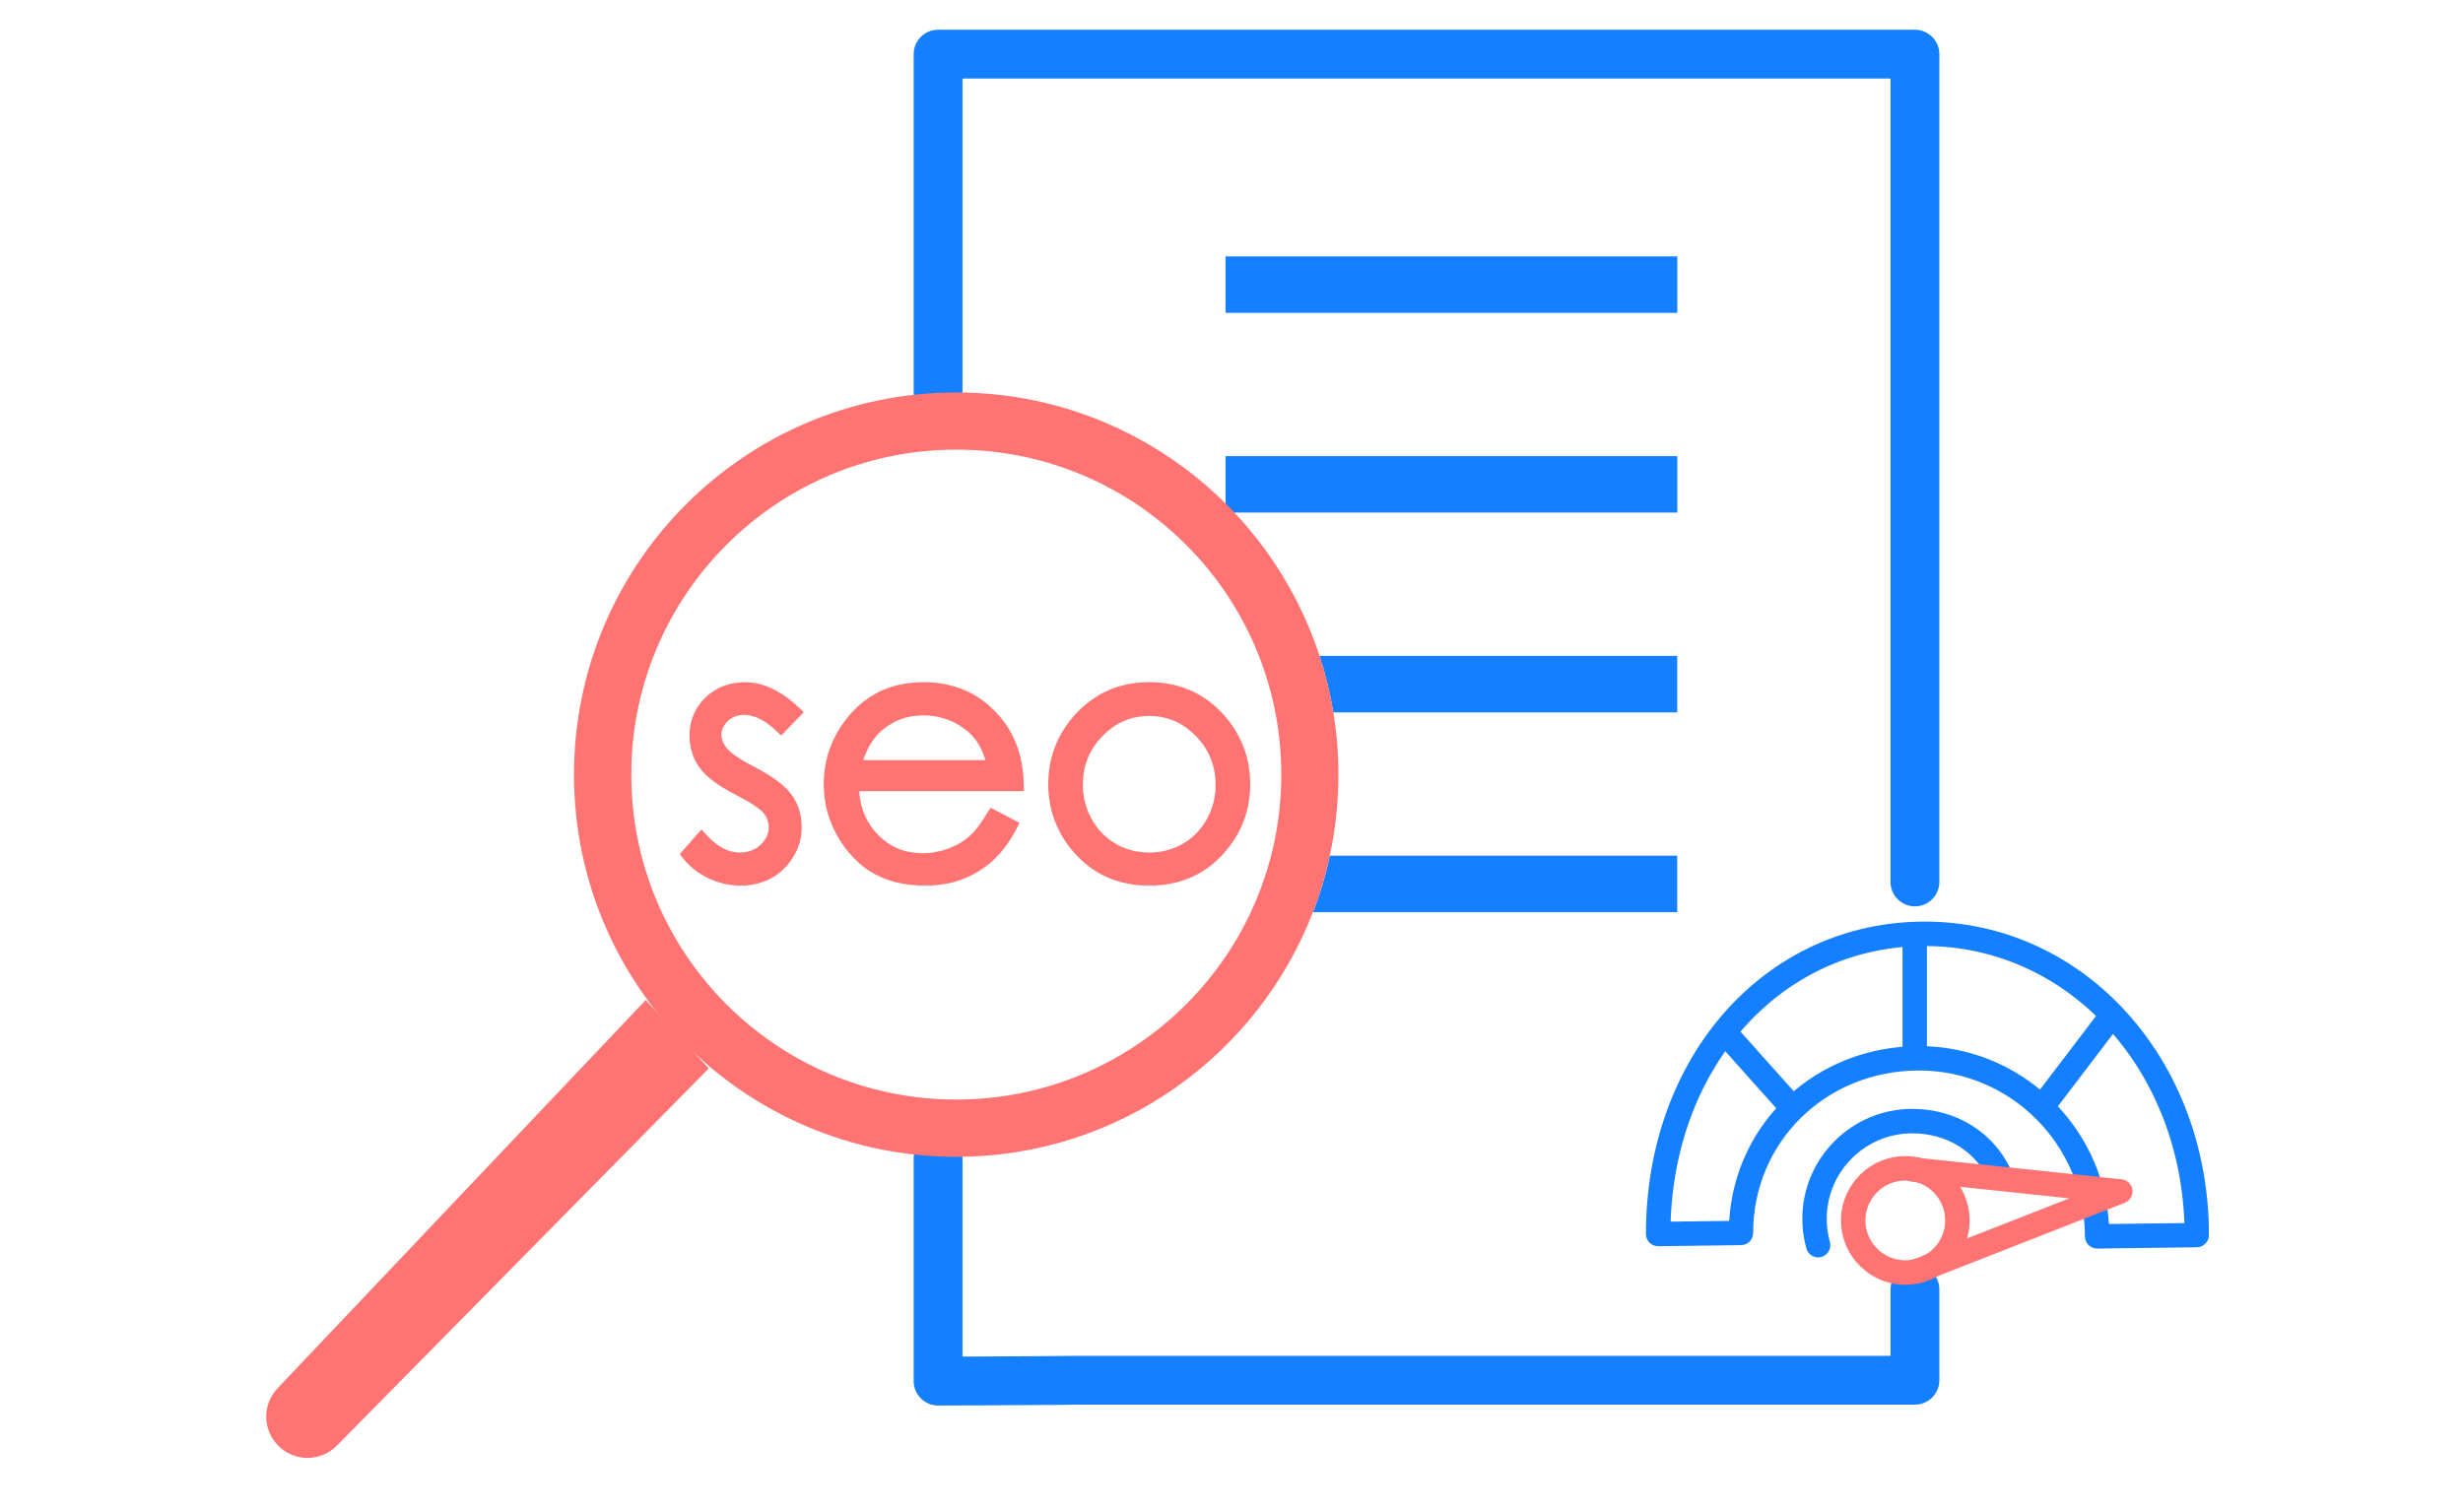 <svg xmlns="http://www.w3.org/2000/svg" xmlns:xlink="http://www.w3.org/1999/xlink" x="0px" y="0px" viewBox="0 0 504.4 309.71" style="enable-background:new 0 0 504.4 309.71;" xml:space="preserve">
<style type="text/css">
	.st0{display:none;}
	.st1{display:inline;fill:#26324F;}
	.st2{opacity:0.32;fill:#FF9C97;}
	.st3{fill:#FF9C97;}
	.st4{fill:none;stroke:#FF9C97;stroke-width:1.712;stroke-miterlimit:10;}
	.st5{fill:#D0D2D4;}
	.st6{opacity:0.32;}
	.st7{fill:#FDC31C;}
	.st8{fill:#FFFFFF;}
	.st9{fill:none;stroke:#FFFFFF;stroke-width:1.121;stroke-miterlimit:10;}
	.st10{fill:none;stroke:#FF9C97;stroke-width:1.543;stroke-miterlimit:10;}
	.st11{fill:#FF7372;}
	.st12{fill:none;stroke:#272E45;stroke-width:13.86;stroke-miterlimit:10;}
	.st13{fill:#272E45;}
	.st14{fill:#FE4930;}
	.st15{fill:#8EA5AF;}
	.st16{fill:none;stroke:#FFAAA3;stroke-width:1.386;stroke-miterlimit:10;}
	.st17{fill:none;stroke:#606060;stroke-width:3.74;stroke-miterlimit:10;}
	.st18{fill:#FF9388;}
	.st19{fill:none;stroke:#272E45;stroke-width:1.246;stroke-miterlimit:10;}
	.st20{fill:#FFAAA3;}
	.st21{fill:none;stroke:#272E45;stroke-width:3.74;stroke-miterlimit:10;}
	.st22{fill:#0D0F16;}
	.st23{fill:#9B9B9B;}
	.st24{fill:#CC7D79;}
	.st25{fill:#B52424;}
	.st26{fill:#FF9695;}
	.st27{fill:none;stroke:#272E45;stroke-width:12.116;stroke-miterlimit:10;}
	.st28{fill:none;stroke:#D0D2D4;stroke-width:3.938;stroke-miterlimit:10;}
	.st29{fill:#010102;}
	.st30{fill:#D38581;}
	.st31{fill:none;stroke:#272E45;stroke-width:1.276;stroke-miterlimit:10;}
	.st32{fill:none;stroke:#272E45;stroke-width:12.187;stroke-miterlimit:10;}
	.st33{fill:#CC2F1F;}
	.st34{fill:none;stroke:#272E45;stroke-width:1.183;stroke-miterlimit:10;}
	.st35{fill:#999999;}
	.st36{fill:none;stroke:#272E45;stroke-width:1.138;stroke-miterlimit:10;}
	.st37{fill:none;stroke:#FF9C97;stroke-width:1.138;stroke-miterlimit:10;}
	.st38{fill:#DD3128;}
	.st39{fill:#A3A3A3;}
	.st40{fill:none;stroke:#000000;stroke-width:1.383;stroke-miterlimit:10;}
	.st41{fill:#EF8C89;}
	.st42{fill:#3F3F3F;}
	.st43{fill:#636363;}
	.st44{fill:#171C2B;}
	.st45{fill:#919191;}
	.st46{fill:none;stroke:#FE4930;stroke-width:5.064;stroke-miterlimit:10;}
	.st47{opacity:0.5;fill:#FE4930;}
	.st48{opacity:0.7;fill:#FE4930;}
	.st49{opacity:0.3;fill:#FF9C97;}
	.st50{opacity:0.1;fill:#FF9C97;}
	.st51{fill:none;stroke:#FF9C97;stroke-width:1.266;stroke-miterlimit:10;}
	.st52{fill:none;stroke:#272E45;stroke-width:1.266;stroke-miterlimit:10;}
	.st53{fill:none;stroke:#D0D2D4;stroke-miterlimit:10;}
	.st54{fill:none;stroke:#000000;stroke-miterlimit:10;}
	.st55{fill:none;stroke:#000000;stroke-width:0.952;stroke-miterlimit:10;}
	.st56{fill:none;}
	.st57{fill:none;stroke:#FFFFFF;stroke-width:4;stroke-miterlimit:10;}
	.st58{fill:#E83E2D;}
	.st59{fill:#26324F;}
	.st60{fill:#EDEDED;}
	.st61{fill:#77D663;}
	.st62{fill:none;stroke:#FFFFFF;stroke-miterlimit:10;}
	.st63{fill:#647A82;}
	.st64{fill:none;stroke:#FFFFFF;stroke-width:1.259;stroke-miterlimit:10;}
	.st65{fill:#E53B29;}
	.st66{fill:none;stroke:#000000;stroke-linecap:round;stroke-linejoin:round;stroke-miterlimit:10;}
	.st67{fill:none;stroke:#26324F;stroke-width:2;stroke-linecap:round;stroke-linejoin:round;stroke-miterlimit:10;}
	.st68{fill:none;stroke:#D3837F;stroke-width:1.332;stroke-miterlimit:10;}
	.st69{fill:none;stroke:#272E45;stroke-width:2;stroke-miterlimit:10;}
	.st70{fill:none;stroke:#272E45;stroke-miterlimit:10;}
	.st71{fill:#FFFFFF;stroke:#FE4930;stroke-width:1.238;stroke-miterlimit:10;}
	.st72{fill:none;stroke:#000000;stroke-width:1.172;stroke-miterlimit:10;}
	.st73{fill:none;stroke:#000000;stroke-width:1.296;stroke-miterlimit:10;}
	.st74{fill:none;stroke:#000000;stroke-width:1.299;stroke-miterlimit:10;}
	.st75{fill:none;stroke:#000000;stroke-width:0.83;stroke-miterlimit:10;}
	.st76{fill:none;stroke:#000000;stroke-width:0.9;stroke-miterlimit:10;}
	.st77{fill:none;stroke:#000000;stroke-width:0.9;stroke-linecap:round;stroke-linejoin:round;stroke-miterlimit:10;}
	.st78{fill:none;stroke:#000000;stroke-width:1.676;stroke-miterlimit:10;}
	.st79{fill:none;stroke:#000000;stroke-width:3;stroke-miterlimit:10;}
	.st80{fill:#DCF3FF;}
	.st81{fill:none;stroke:#26324F;stroke-width:1.858;stroke-linecap:round;stroke-linejoin:round;stroke-miterlimit:10;}
	.st82{fill:none;stroke:#FE4930;stroke-width:4.495;stroke-linecap:round;stroke-miterlimit:10;}
	.st83{fill:none;stroke:#000000;stroke-width:1.124;stroke-miterlimit:10;}
	.st84{fill:none;stroke:#000000;stroke-width:0.867;stroke-miterlimit:10;}
	.st85{fill:none;stroke:#000000;stroke-width:0.738;stroke-miterlimit:10;}
	.st86{fill:none;stroke:#000000;stroke-width:1.115;stroke-miterlimit:10;}
	.st87{fill:none;stroke:#272E45;stroke-width:1.115;stroke-miterlimit:10;}
	.st88{fill:none;stroke:#FE4930;stroke-width:1.238;stroke-miterlimit:10;}
	.st89{fill:none;stroke:#FFFFFF;stroke-width:1.316;stroke-miterlimit:10;}
	.st90{fill:#F6F9FE;}
	.st91{fill:none;stroke:#272E45;stroke-width:3;stroke-miterlimit:10;}
	.st92{fill:#090B11;}
	.st93{fill:#BBBBBC;}
	.st94{fill:none;stroke:#959EB1;stroke-width:2.976;stroke-miterlimit:10;}
	.st95{fill:#959EB1;}
	.st96{fill:#1B253A;}
	.st97{fill:none;stroke:#959EB1;stroke-width:1.16;stroke-miterlimit:10;}
	.st98{fill:#C9D8E2;}
	.st99{fill:none;stroke:#959EB1;stroke-width:3.479;stroke-miterlimit:10;}
	.st100{fill:#75878E;}
	.st101{opacity:0.65;fill:#FFFFFF;}
	.st102{fill:none;stroke:#171C2B;stroke-width:1.16;stroke-miterlimit:10;}
	.st103{fill:none;stroke:#FF9C97;stroke-width:1.16;stroke-miterlimit:10;}
	.st104{fill:none;stroke:#171C2B;stroke-width:1.431;stroke-linecap:round;stroke-linejoin:round;stroke-miterlimit:10;}
	.st105{fill:none;stroke:#171C2B;stroke-miterlimit:10;}
	.st106{fill:none;stroke:#010102;stroke-miterlimit:10;}
	.st107{fill:none;stroke:#272E45;stroke-linecap:round;stroke-linejoin:round;stroke-miterlimit:10;}
	.st108{fill:none;stroke:#CC7D79;stroke-miterlimit:10;}
	.st109{fill:none;stroke:#FF9C97;stroke-miterlimit:10;}
	.st110{fill:#1580FF;}
	.st111{fill:none;stroke:#C9D8E2;stroke-width:0.937;stroke-miterlimit:10;}
	.st112{fill:#2577C1;}
	.st113{fill:#318DEC;}
	.st114{fill:#D87A1D;}
	.st115{fill:#8C5E28;}
	.st116{fill:none;stroke:#C9D8E2;stroke-width:0.811;stroke-miterlimit:10;}
	.st117{fill:#003580;}
	.st118{fill:#00489E;}
	.st119{fill:#E2B21A;}
	.st120{fill:#EAC019;}
	.st121{fill:#3DD191;}
	.st122{fill:#42EAA5;}
	.st123{fill:#FFCDCC;}
	.st124{fill:#DB3321;}
	.st125{fill:#95C2DB;}
	.st126{fill:#1C1C1C;}
	.st127{fill:#D39C11;}
	.st128{fill:#82B0C4;}
	.st129{fill:#A4D8EA;}
	.st130{fill:#684A07;}
	.st131{opacity:0.39;fill:#FF9C97;}
	.st132{fill:#FFFEFF;}
	.st133{fill:#DBF3F2;}
	.st134{fill:none;stroke:#CC8787;stroke-miterlimit:10;}
	.st135{fill:#DB4D5B;}
	.st136{fill:#FF5A5F;}
</style>
<g id="Layer_1" class="st0">
</g>
<g id="bg" class="st0">
</g>
<g id="Layer_2">
	<g>
		<path class="st110" d="M192.11,287.89c-1.32,0-2.59-0.52-3.53-1.46c-0.94-0.94-1.47-2.21-1.47-3.54v-45.66c0-2.76,2.24-5,5-5    s5,2.24,5,5v40.64c9.78-0.05,21.29-0.11,22.7-0.15c0.11-0.01,0.23-0.01,0.34-0.01h167.01V264.1c0-2.76,2.24-5,5-5s5,2.24,5,5    v18.61c0,2.76-2.24,5-5,5H220.15v-0.01c-0.42,0.03-0.81,0.04-1.15,0.04c-0.77,0.01-1.88,0.02-3.2,0.03    c-2.63,0.02-6.14,0.04-9.65,0.06c-7.01,0.04-14.02,0.07-14.02,0.07C192.12,287.89,192.12,287.89,192.11,287.89z"></path>
	</g>
	<g>
		<path class="st110" d="M392.16,185.65c-2.76,0-5-2.24-5-5V16.09H197.11v64.3c0,2.76-2.24,5-5,5s-5-2.24-5-5v-69.3    c0-2.76,2.24-5,5-5h200.05c2.76,0,5,2.24,5,5v169.56C397.16,183.41,394.92,185.65,392.16,185.65z"></path>
	</g>
	<g>
		<path class="st110" d="M429.47,255.74c-0.66,0-1.29-0.26-1.76-0.72c-0.48-0.47-0.74-1.11-0.74-1.78    c0-18.73-15.24-33.97-33.97-33.97c-19.05,0-33.97,14.61-33.97,33.27c0,1.37-1.1,2.48-2.47,2.5l-16.96,0.22c-0.01,0-0.02,0-0.03,0    c-0.66,0-1.29-0.26-1.76-0.72c-0.48-0.47-0.74-1.11-0.74-1.78c0-36.48,24.55-63.99,57.11-63.99c32.63,0,58.19,28.2,58.19,64.21    c0,1.37-1.1,2.48-2.47,2.5l-20.4,0.26C429.5,255.74,429.48,255.74,429.47,255.74z M431.97,253.24L431.97,253.24L431.97,253.24z     M393.01,214.27c20.64,0,37.58,16.12,38.89,36.44l15.44-0.19c-1.12-32.01-24.06-56.74-53.14-56.74    c-28.96,0-50.97,24.09-52.07,56.45l11.99-0.16C355.37,229.81,372,214.27,393.01,214.27z"></path>
	</g>
	<g>
		<path class="st110" d="M418.67,228.62c-0.53,0-1.06-0.17-1.51-0.51c-1.1-0.84-1.31-2.4-0.48-3.5l13.32-17.5    c0.84-1.1,2.4-1.31,3.5-0.48c1.1,0.84,1.31,2.4,0.48,3.5l-13.32,17.5C420.17,228.28,419.43,228.62,418.67,228.62z"></path>
	</g>
	<g>
		<path class="st110" d="M366.89,229.25c-0.69,0-1.37-0.28-1.87-0.83l-13.26-14.84c-0.92-1.03-0.83-2.61,0.2-3.53    c1.03-0.92,2.61-0.83,3.53,0.2l13.26,14.84c0.92,1.03,0.83,2.61-0.2,3.53C368.07,229.04,367.48,229.25,366.89,229.25z"></path>
	</g>
	<g>
		<path class="st110" d="M392.12,218.2c-1.38,0-2.5-1.12-2.5-2.5v-24.13c0-1.38,1.12-2.5,2.5-2.5s2.5,1.12,2.5,2.5v24.13    C394.62,217.08,393.5,218.2,392.12,218.2z"></path>
	</g>
	<g>
		<rect x="250.99" y="52.52" class="st110" width="92.51" height="11.56"></rect>
	</g>
	<g>
		<rect x="250.99" y="93.43" class="st110" width="92.51" height="11.56"></rect>
	</g>
	<g>
		<path class="st110" d="M343.48,134.34v11.58h-70.42c-0.65-3.97-1.61-7.83-2.84-11.58H343.48z"></path>
	</g>
	<g>
		<path class="st110" d="M343.48,175.26v11.58h-74.61c1.46-3.72,2.62-7.61,3.46-11.58H343.48z"></path>
	</g>
	<g>
		<path class="st110" d="M372.34,257.55c-1.09,0-2.1-0.72-2.41-1.83c-0.55-1.97-0.83-4.01-0.83-6.08c0-12.41,10.1-22.51,22.51-22.51    c8.99,0,16.9,4.81,20.47,13.07c0.55,1.27-0.04,2.74-1.3,3.29c-1.26,0.55-2.74-0.04-3.29-1.3c-2.78-6.42-8.88-10.05-15.88-10.05    c-9.66,0-17.51,7.86-17.51,17.51c0,1.61,0.22,3.2,0.64,4.73c0.37,1.33-0.4,2.71-1.73,3.08    C372.79,257.52,372.56,257.55,372.34,257.55z"></path>
	</g>
	<g>
		<g>
			<path class="st110" d="M187.77,181.42c0-0.02,0-0.05,0-0.07c1.06,0,2.11,0,3.17,0c0,0.02,0,0.05,0.01,0.07     C189.9,181.42,188.83,181.42,187.77,181.42z"></path>
		</g>
		<g>
			<path class="st110" d="M236.86,181.35c0,0.02,0,0.05,0,0.07c-0.99,0-1.99,0-2.98,0c0-0.02,0-0.05,0-0.07     C234.88,181.35,235.87,181.35,236.86,181.35z"></path>
		</g>
		<g>
			<path class="st110" d="M152.9,181.35c0,0.02,0,0.05,0,0.07c-0.77,0-1.53,0-2.3,0c0-0.02,0-0.05,0-0.07     C151.37,181.35,152.13,181.35,152.9,181.35z"></path>
		</g>
		<g>
			<path class="st11" d="M152.9,181.35c-0.77,0-1.53,0-2.3,0c-0.95-0.04-1.88-0.21-2.8-0.46c-2.17-0.57-4.12-1.57-5.86-2.99     c-0.99-0.81-1.82-1.75-2.58-2.76c-0.14-0.19-0.14-0.2,0.06-0.43c0.5-0.58,1.01-1.15,1.52-1.73c0.83-0.94,1.65-1.88,2.48-2.82     c0.07-0.08,0.15-0.16,0.25-0.26c0.36,0.4,0.7,0.79,1.05,1.17c1.13,1.22,2.39,2.27,3.92,2.94c0.93,0.41,1.91,0.63,2.92,0.62     c2.13-0.02,3.85-0.87,5.08-2.62c1.32-1.89,0.96-4.55-0.87-6.07c-0.95-0.79-1.99-1.44-3.07-2.04c-1.16-0.65-2.35-1.25-3.51-1.9     c-1.44-0.8-2.82-1.7-4.08-2.78c-2.03-1.75-3.33-3.92-3.74-6.59c-0.34-2.21-0.15-4.36,0.76-6.42c0.91-2.06,2.36-3.64,4.26-4.82     c1.37-0.85,2.87-1.33,4.47-1.54c2.91-0.39,5.6,0.24,8.14,1.64c1.7,0.93,3.22,2.12,4.62,3.45c0.27,0.26,0.54,0.52,0.81,0.77     c0.12,0.11,0.15,0.21,0.01,0.33c-0.08,0.07-0.15,0.17-0.23,0.25c-1.2,1.24-2.41,2.48-3.61,3.71c-0.14,0.15-0.28,0.3-0.42,0.44     c-0.21,0.21-0.2,0.21-0.42,0.01c-0.52-0.47-1-0.98-1.54-1.43c-1.05-0.88-2.18-1.64-3.47-2.13c-0.81-0.3-1.65-0.48-2.51-0.46     c-1.76,0.05-3.12,0.83-4.03,2.33c-0.65,1.07-0.62,2.21-0.11,3.34c0.4,0.88,1.04,1.57,1.79,2.17c1.05,0.83,2.19,1.51,3.36,2.15     c1.38,0.75,2.78,1.45,4.11,2.29c1.25,0.79,2.46,1.64,3.52,2.68c1.79,1.73,2.85,3.84,3.18,6.31c0.33,2.47,0,4.85-1.17,7.06     c-1.84,3.45-4.68,5.63-8.55,6.4C153.89,181.26,153.4,181.34,152.9,181.35z"></path>
		</g>
		<g>
			<path class="st11" d="M256.02,159.56c-0.07-0.07-0.06-0.17-0.06-0.26c0.01-0.74-0.09-1.46-0.2-2.19     c-0.28-1.83-0.8-3.58-1.57-5.26c-0.87-1.91-2.01-3.65-3.4-5.23c-1.71-1.94-3.69-3.55-5.99-4.73c-2.74-1.4-5.66-2.06-8.72-2.16     c-1.68-0.05-3.36,0.08-5.01,0.4c-2.27,0.44-4.4,1.25-6.37,2.46c-2.62,1.61-4.75,3.73-6.48,6.25c-2.35,3.43-3.46,7.25-3.55,11.39     c-0.03,1.24,0.07,2.48,0.25,3.71c0.27,1.88,0.8,3.67,1.59,5.4c0.94,2.06,2.19,3.91,3.71,5.58c1.55,1.71,3.33,3.14,5.38,4.22     c1.81,0.95,3.73,1.58,5.74,1.93c0.84,0.15,1.69,0.26,2.55,0.28c0.99,0,1.98,0,2.97,0c1.11-0.04,2.2-0.2,3.28-0.43     c2.89-0.61,5.51-1.81,7.84-3.64c1.6-1.26,2.96-2.73,4.15-4.38c1.69-2.34,2.86-4.92,3.45-7.75c0.21-1.01,0.38-2.04,0.39-3.08     c0-0.12-0.03-0.25,0.06-0.36C256.02,161,256.02,160.28,256.02,159.56z M247.83,166.38c-0.76,1.79-1.82,3.37-3.24,4.7     c-1.77,1.66-3.86,2.71-6.23,3.23c-1.06,0.23-2.14,0.34-3.22,0.32c-3.17-0.07-6.02-1.04-8.48-3.07c-1.21-1-2.19-2.21-2.97-3.57     c-0.9-1.56-1.49-3.23-1.77-5.01c-0.11-0.75-0.19-1.5-0.16-2.06c0.01-2.37,0.41-4.45,1.36-6.41c0.49-1.01,1.1-1.94,1.81-2.8     c1.09-1.31,2.34-2.44,3.81-3.31c1.36-0.81,2.83-1.34,4.39-1.58c0.84-0.13,1.68-0.2,2.53-0.18c3.08,0.08,5.8,1.09,8.14,3.1     c1.58,1.35,2.88,2.92,3.79,4.8c0.6,1.25,0.99,2.56,1.19,3.93c0.11,0.72,0.16,1.44,0.17,2.15     C248.97,162.61,248.62,164.54,247.83,166.38z"></path>
		</g>
		<g>
			<path class="st11" d="M209.69,161.75c0-0.25-0.03-0.5-0.03-0.74c0-1.56-0.14-3.1-0.42-4.64c-0.34-1.87-0.9-3.67-1.73-5.39     c-1.14-2.36-2.71-4.38-4.63-6.15c-1.91-1.76-4.08-3.08-6.54-3.93c-2.77-0.96-5.63-1.3-8.56-1.13c-1.23,0.07-2.45,0.22-3.64,0.49     c-2.29,0.52-4.41,1.43-6.35,2.76c-1.82,1.25-3.36,2.79-4.7,4.54c-2.59,3.41-4.04,7.24-4.33,11.51c-0.1,1.41-0.07,2.81,0.1,4.22     c0.17,1.43,0.47,2.82,0.94,4.18c1.23,3.59,3.25,6.68,6.05,9.24c1.39,1.28,2.98,2.26,4.71,3.01c1.46,0.64,2.99,1.07,4.56,1.33     c0.88,0.15,1.76,0.27,2.65,0.29c1.06,0,2.11,0,3.17,0c0.46,0,0.92-0.07,1.38-0.12c1.43-0.15,2.83-0.44,4.18-0.91     c3.69-1.28,6.74-3.46,9.14-6.55c1.2-1.55,2.17-3.24,3.04-4.99c0.11-0.22,0.11-0.22-0.16-0.36c-1.76-0.92-3.51-1.85-5.27-2.77     c-0.4-0.21-0.4-0.21-0.64,0.19c-0.75,1.27-1.55,2.51-2.45,3.69c-1.1,1.43-2.43,2.6-4.04,3.44c-2.54,1.32-5.22,1.95-8.08,1.77     c-1.05-0.07-2.08-0.23-3.09-0.54c-1.65-0.51-3.11-1.36-4.4-2.51c-1.56-1.38-2.76-3.02-3.55-4.96c-0.54-1.33-0.88-2.72-1.01-4.15     c-0.05-0.52-0.05-0.52,0.47-0.52c10.9,0,21.8,0,32.7,0c0.08,0,0.16,0,0.24,0C209.69,162.05,209.69,162.04,209.69,161.75z      M201.61,155.69c-0.09,0-0.18,0-0.27,0c-4.02,0-8.03,0-12.05,0c-4.03,0-8.05,0-12.08,0c-0.46,0-0.46,0-0.3-0.43     c0.51-1.36,1.15-2.64,2.01-3.82c1-1.37,2.28-2.42,3.74-3.27c1.45-0.84,3.03-1.34,4.69-1.53c3.77-0.42,7.21,0.46,10.27,2.72     c1.62,1.19,2.77,2.76,3.56,4.6c0.21,0.5,0.4,1,0.58,1.52C201.8,155.63,201.77,155.7,201.61,155.69z"></path>
		</g>
	</g>
	<g>
		<path class="st11" d="M132.24,204.84l-75.37,79.49c-3.18,3.32-3.12,8.57,0.13,11.81l0,0c3.32,3.32,8.7,3.3,11.99-0.04l76.16-77.26    "></path>
	</g>
	<g>
		<path class="st11" d="M273.06,145.91c-0.65-3.97-1.61-7.83-2.84-11.58c-10.2-31.32-39.66-53.94-74.39-53.94    c-43.21,0-78.28,35.04-78.28,78.28c0,43.21,35.07,78.28,78.28,78.28c33.29,0,61.74-20.82,73.04-50.11    c1.46-3.72,2.62-7.61,3.46-11.58c1.15-5.35,1.77-10.9,1.77-16.59C274.1,154.34,273.74,150.05,273.06,145.91z M195.84,225.22    c-36.76,0-66.56-29.8-66.56-66.56s29.8-66.56,66.56-66.56s66.56,29.8,66.56,66.56S232.6,225.22,195.84,225.22z"></path>
	</g>
	<g>
		<path class="st11" d="M390.19,263.15c-7.26,0-13.17-5.91-13.17-13.17c0-7.26,5.91-13.17,13.17-13.17s13.17,5.91,13.17,13.17    C403.36,257.24,397.45,263.15,390.19,263.15z M390.19,241.81c-4.51,0-8.17,3.67-8.17,8.17s3.67,8.17,8.17,8.17    s8.17-3.67,8.17-8.17S394.7,241.81,390.19,241.81z"></path>
	</g>
	<g>
		<path class="st11" d="M392.41,262.93c-1,0-1.94-0.6-2.33-1.59c-0.5-1.29,0.13-2.74,1.42-3.24l32.27-12.64l-32.19-3.41    c-1.37-0.15-2.37-1.38-2.22-2.75c0.15-1.37,1.38-2.35,2.75-2.22l42.38,4.48c1.15,0.12,2.06,1.01,2.21,2.15    c0.15,1.14-0.49,2.24-1.57,2.66l-41.8,16.38C393.02,262.88,392.72,262.93,392.41,262.93z"></path>
	</g>
</g>
<g id="Layer_4">
</g>
</svg>